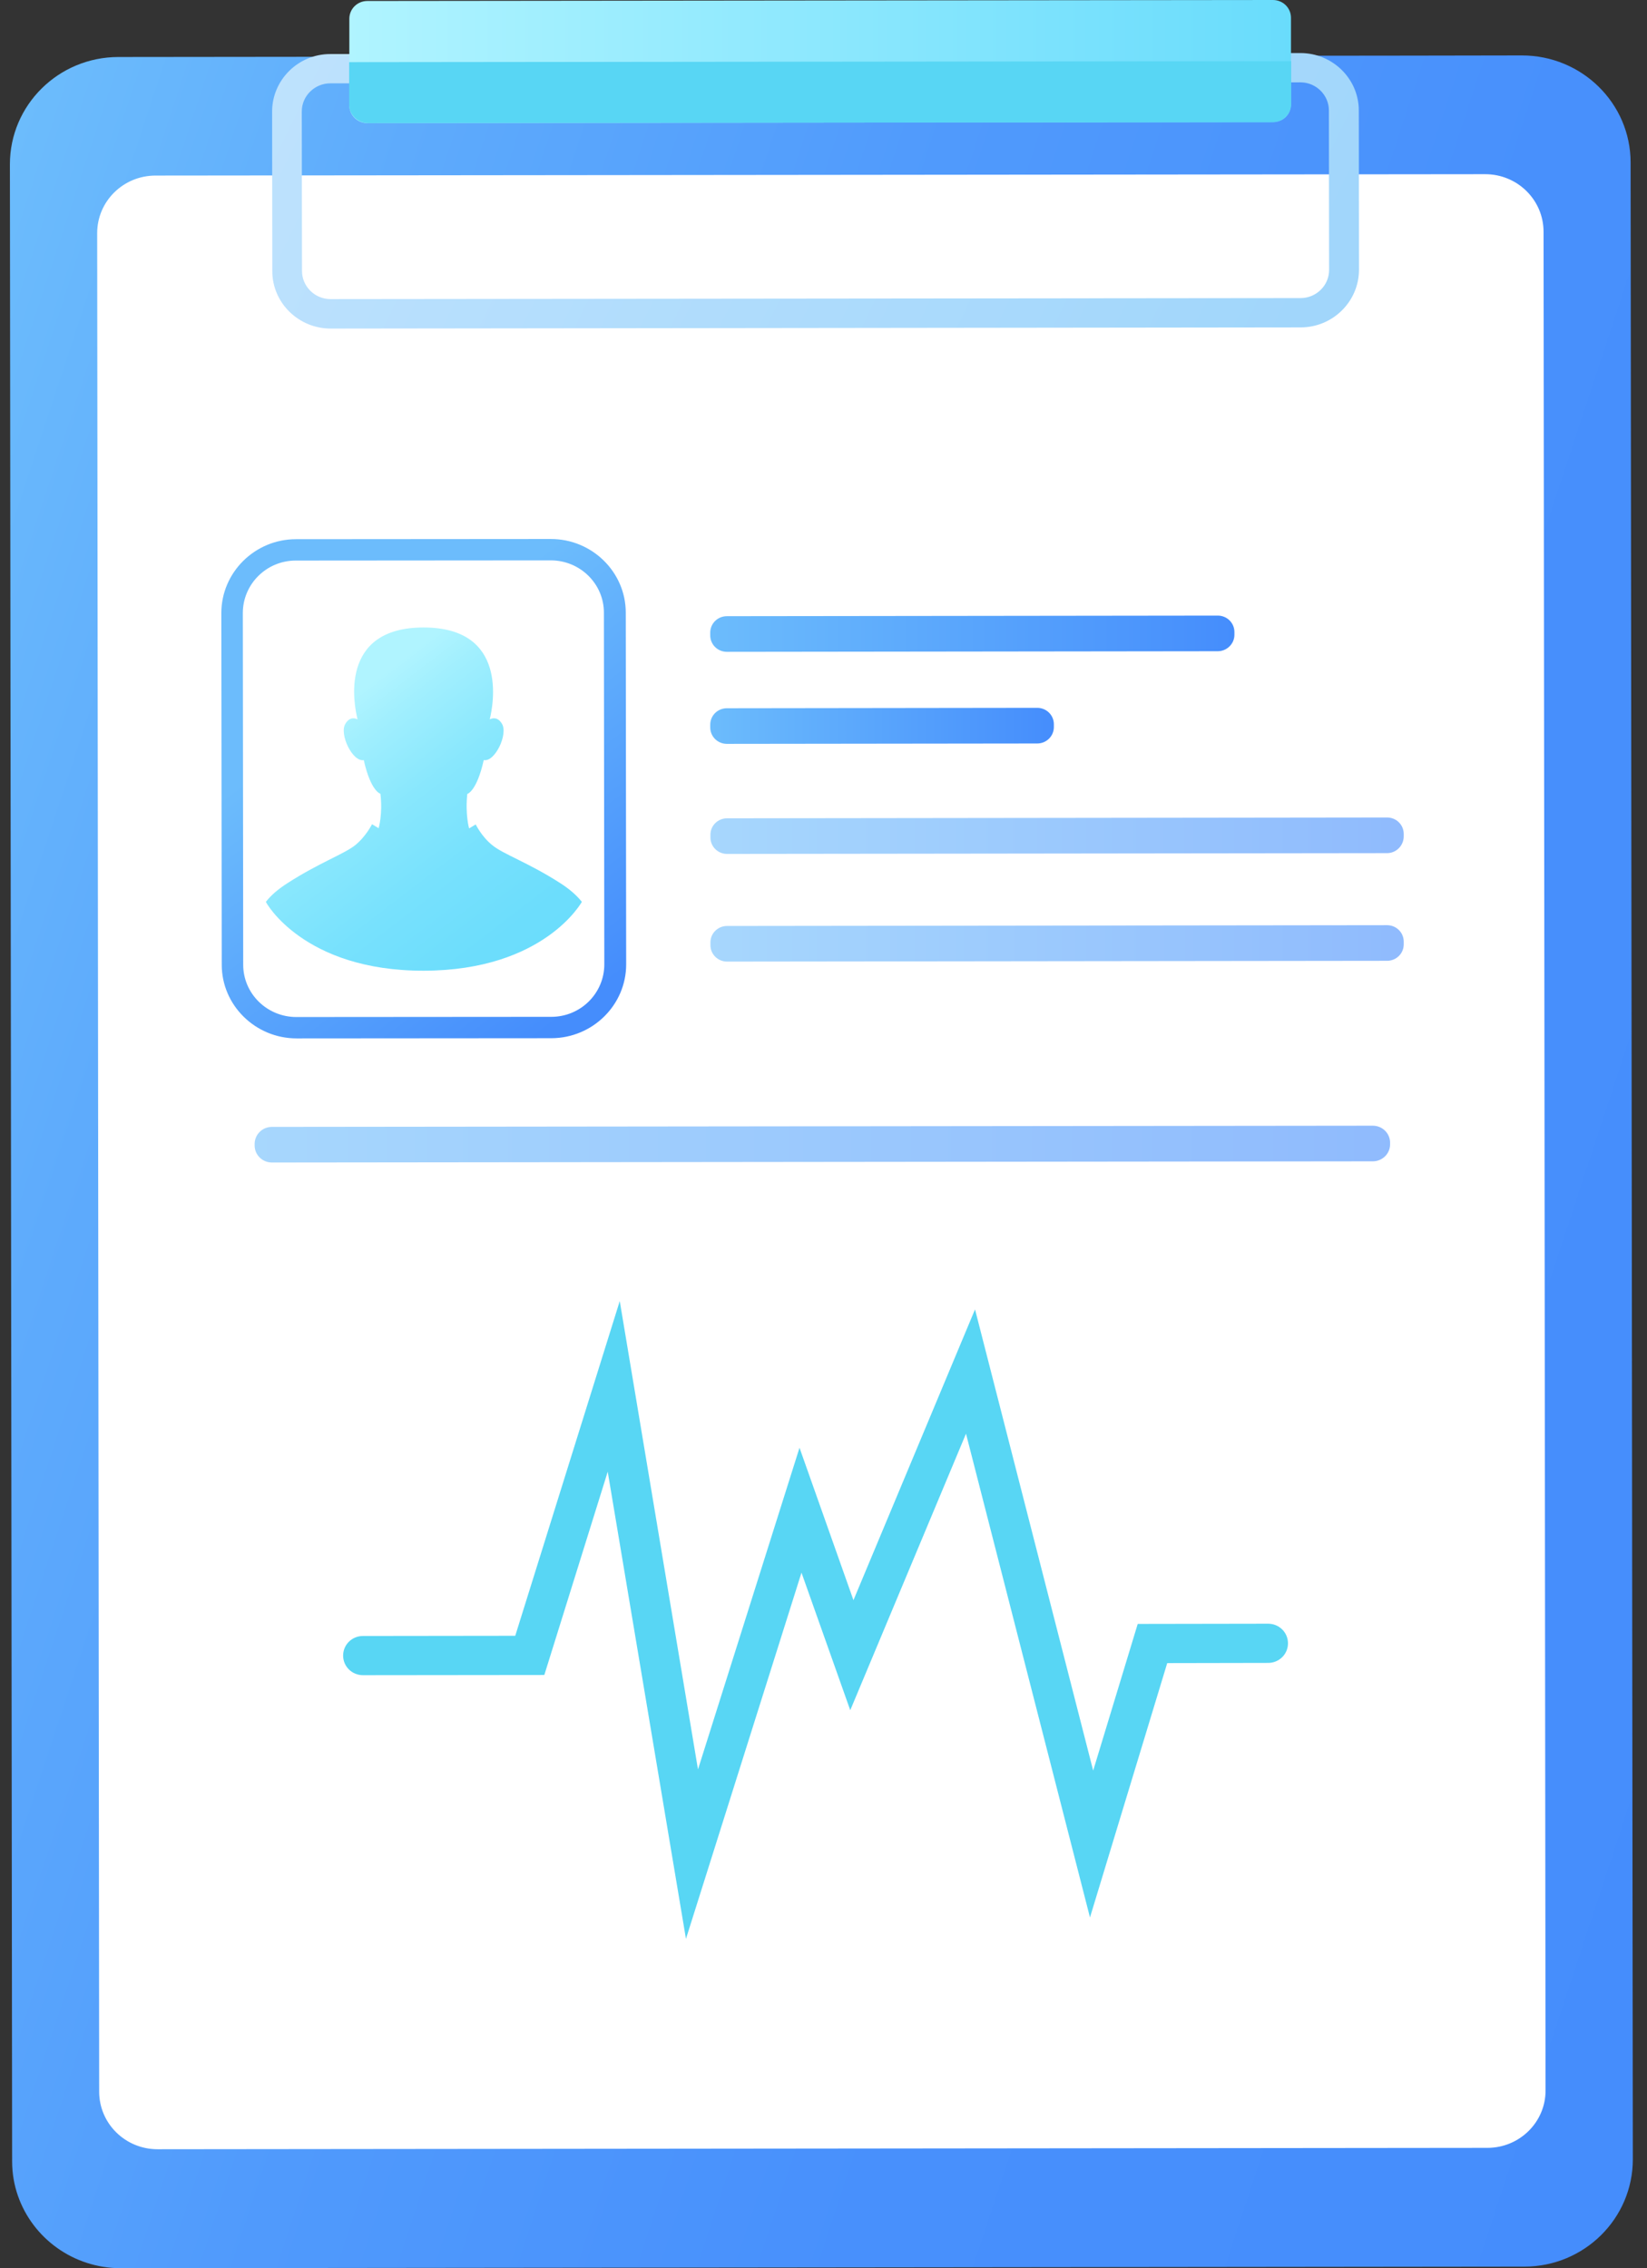 <?xml version="1.0" encoding="UTF-8"?> <svg xmlns="http://www.w3.org/2000/svg" width="69" height="95" viewBox="0 0 69 95" fill="none"><rect x="0" y="0" width="69" height="95" fill="#333333" stroke="none"/><g clip-path="url(#clip0_1_1053)"><path d="M68.406 90.448C68.406 92.927 66.372 94.942 63.859 94.942L5.063 95.008C3.063 95.008 1.365 93.74 0.751 91.974C0.592 91.518 0.508 91.037 0.508 90.531L0.415 6.882C0.415 4.403 2.449 2.388 4.962 2.388L58.951 2.33L63.758 2.322C66.271 2.322 68.313 4.328 68.313 6.807L68.406 90.448Z" fill="url(#paint0_linear_1_1053)"></path><path d="M62.313 89.967L6.601 90.025C5.248 90.025 4.155 88.947 4.155 87.613L4.071 9.767C4.071 8.432 5.164 7.354 6.517 7.354L62.22 7.296C63.573 7.296 64.666 8.374 64.666 9.709L64.75 87.555C64.758 88.881 63.666 89.967 62.313 89.967Z" fill="white"></path><path d="M54.488 13.714L13.854 13.763C12.509 13.763 11.408 12.685 11.408 11.359L11.4 4.676C11.4 3.35 12.492 2.264 13.837 2.264L54.48 2.222C55.825 2.222 56.926 3.3 56.926 4.626L56.934 11.309C56.926 12.636 55.833 13.714 54.488 13.714ZM13.837 3.491C13.181 3.491 12.643 4.021 12.643 4.668L12.652 11.351C12.652 11.997 13.19 12.528 13.845 12.528L54.488 12.486C55.144 12.486 55.682 11.956 55.682 11.309L55.673 4.626C55.673 3.98 55.136 3.449 54.48 3.449L13.837 3.491Z" fill="url(#paint1_linear_1_1053)"></path><path d="M53.337 5.116L15.392 5.157C14.971 5.157 14.635 4.825 14.635 4.411V0.788C14.635 0.373 14.971 0.041 15.392 0.041L53.329 0C53.749 0 54.085 0.332 54.085 0.746V4.369C54.093 4.784 53.757 5.116 53.337 5.116Z" fill="url(#paint2_linear_1_1053)"></path><path d="M15.425 5.157L53.303 5.116C53.74 5.116 54.093 4.767 54.093 4.336V2.562L14.627 2.603V4.378C14.627 4.809 14.988 5.157 15.425 5.157Z" fill="#58D6F4"></path><path d="M28.738 81.212L25.46 61.645L22.804 70.16L15.207 70.168C14.745 70.168 14.375 69.803 14.375 69.347C14.375 68.891 14.745 68.526 15.207 68.526L21.586 68.518L25.964 54.498L29.242 74.115L33.495 60.642L35.755 67.026L40.848 54.846L45.798 74.164L47.664 68.021L53.127 68.012C53.589 68.012 53.959 68.377 53.959 68.833C53.959 69.289 53.589 69.654 53.127 69.654L48.9 69.662L45.664 80.316L40.47 60.053L35.621 71.635L33.578 65.873L28.738 81.212Z" fill="#58D6F4"></path><path d="M23.107 43.487L12.425 43.495C10.702 43.495 9.29 42.111 9.29 40.411L9.273 25.678C9.273 23.978 10.677 22.585 12.4 22.585L23.081 22.577C24.804 22.577 26.216 23.961 26.216 25.661L26.233 40.395C26.233 42.094 24.83 43.479 23.107 43.487ZM12.391 23.48C11.164 23.48 10.173 24.467 10.173 25.678L10.189 40.411C10.189 41.622 11.19 42.6 12.416 42.6L23.098 42.592C24.325 42.592 25.317 41.605 25.317 40.395L25.3 25.661C25.3 24.451 24.3 23.472 23.073 23.472L12.391 23.48Z" fill="url(#paint3_linear_1_1053)"></path><path d="M17.753 40.66C22.804 40.651 24.376 37.775 24.376 37.775C24.149 37.493 23.863 37.244 23.477 36.995C22.149 36.141 21.081 35.776 20.636 35.411C20.182 35.055 19.93 34.533 19.93 34.533L19.653 34.699C19.653 34.699 19.485 34.126 19.577 33.256C19.577 33.256 19.972 33.156 20.266 31.838C20.737 31.929 21.291 30.752 21.031 30.321C20.863 30.039 20.661 30.064 20.518 30.13C20.661 29.541 21.308 26.283 17.745 26.283C14.181 26.283 14.829 29.541 14.98 30.13C14.837 30.064 14.635 30.039 14.467 30.321C14.207 30.752 14.77 31.929 15.24 31.838C15.534 33.156 15.938 33.248 15.938 33.248C16.039 34.11 15.862 34.69 15.862 34.69L15.585 34.524C15.585 34.524 15.333 35.038 14.879 35.403C14.425 35.768 13.366 36.141 12.038 36.995C11.652 37.244 11.358 37.493 11.139 37.775C11.131 37.791 12.711 40.668 17.753 40.66Z" fill="url(#paint4_linear_1_1053)"></path><path d="M51.017 27.278L30.452 27.303C30.066 27.303 29.755 26.996 29.755 26.615V26.499C29.755 26.117 30.066 25.81 30.452 25.81L51.017 25.785C51.404 25.785 51.715 26.092 51.715 26.474V26.59C51.715 26.971 51.396 27.278 51.017 27.278Z" fill="url(#paint5_linear_1_1053)"></path><path d="M43.454 31.142L30.452 31.158C30.066 31.158 29.755 30.851 29.755 30.47V30.354C29.755 29.973 30.066 29.666 30.452 29.666L43.454 29.649C43.84 29.649 44.151 29.956 44.151 30.337V30.453C44.151 30.835 43.84 31.142 43.454 31.142Z" fill="url(#paint6_linear_1_1053)"></path><path opacity="0.6" d="M58.111 35.735L30.461 35.768C30.074 35.768 29.763 35.461 29.763 35.08V34.964C29.763 34.582 30.074 34.276 30.461 34.276L58.111 34.242C58.497 34.242 58.808 34.549 58.808 34.931V35.047C58.8 35.428 58.489 35.735 58.111 35.735Z" fill="url(#paint7_linear_1_1053)"></path><path opacity="0.6" d="M57.514 48.644L11.391 48.694C10.996 48.694 10.668 48.379 10.668 47.981V47.915C10.668 47.525 10.988 47.202 11.391 47.202L57.514 47.152C57.909 47.152 58.237 47.467 58.237 47.865V47.931C58.237 48.329 57.909 48.644 57.514 48.644Z" fill="url(#paint8_linear_1_1053)"></path><path opacity="0.6" d="M58.111 40.245L30.461 40.278C30.074 40.278 29.763 39.972 29.763 39.59V39.474C29.763 39.093 30.074 38.786 30.461 38.786L58.111 38.753C58.497 38.753 58.808 39.06 58.808 39.441V39.557C58.808 39.938 58.497 40.245 58.111 40.245Z" fill="url(#paint9_linear_1_1053)"></path></g><defs><linearGradient id="paint0_linear_1_1053" x1="-9" y1="34.748" x2="77.594" y2="63.268" gradientUnits="userSpaceOnUse"><stop stop-color="#6CBCFC"></stop><stop offset="0.171" stop-color="#5EABFC"></stop><stop offset="0.408" stop-color="#509AFC"></stop><stop offset="0.67" stop-color="#4890FC"></stop><stop offset="1" stop-color="#458DFC"></stop></linearGradient><linearGradient id="paint1_linear_1_1053" x1="-4.881" y1="-21.375" x2="56.609" y2="8.641" gradientUnits="userSpaceOnUse"><stop stop-color="#CFE9FF"></stop><stop offset="1" stop-color="#A1D6FB"></stop></linearGradient><linearGradient id="paint2_linear_1_1053" x1="14.626" y1="2.58" x2="54.093" y2="2.58" gradientUnits="userSpaceOnUse"><stop stop-color="#B0F4FF"></stop><stop offset="1" stop-color="#69DCFC"></stop></linearGradient><linearGradient id="paint3_linear_1_1053" x1="14.743" y1="29.207" x2="24.49" y2="41.961" gradientUnits="userSpaceOnUse"><stop stop-color="#6CBCFC"></stop><stop offset="1" stop-color="#458DFC"></stop></linearGradient><linearGradient id="paint4_linear_1_1053" x1="13.668" y1="30.029" x2="23.415" y2="42.783" gradientUnits="userSpaceOnUse"><stop stop-color="#B0F4FF"></stop><stop offset="0.099" stop-color="#A1EFFE"></stop><stop offset="0.299" stop-color="#88E7FD"></stop><stop offset="0.509" stop-color="#77E1FD"></stop><stop offset="0.734" stop-color="#6CDDFC"></stop><stop offset="1" stop-color="#69DCFC"></stop></linearGradient><linearGradient id="paint5_linear_1_1053" x1="29.756" y1="26.551" x2="51.711" y2="26.564" gradientUnits="userSpaceOnUse"><stop stop-color="#6CBCFC"></stop><stop offset="1" stop-color="#458DFC"></stop></linearGradient><linearGradient id="paint6_linear_1_1053" x1="29.76" y1="30.404" x2="44.15" y2="30.404" gradientUnits="userSpaceOnUse"><stop stop-color="#6CBCFC"></stop><stop offset="1" stop-color="#458DFC"></stop></linearGradient><linearGradient id="paint7_linear_1_1053" x1="29.765" y1="35.01" x2="58.803" y2="35.01" gradientUnits="userSpaceOnUse"><stop stop-color="#6CBCFC"></stop><stop offset="1" stop-color="#458DFC"></stop></linearGradient><linearGradient id="paint8_linear_1_1053" x1="10.668" y1="47.927" x2="58.234" y2="47.927" gradientUnits="userSpaceOnUse"><stop stop-color="#6CBCFC"></stop><stop offset="1" stop-color="#458DFC"></stop></linearGradient><linearGradient id="paint9_linear_1_1053" x1="29.769" y1="39.519" x2="58.808" y2="39.519" gradientUnits="userSpaceOnUse"><stop stop-color="#6CBCFC"></stop><stop offset="1" stop-color="#458DFC"></stop></linearGradient><clipPath id="clip0_1_1053"><rect width="67.991" height="95" fill="white" transform="translate(0.415)"></rect></clipPath></defs></svg> 